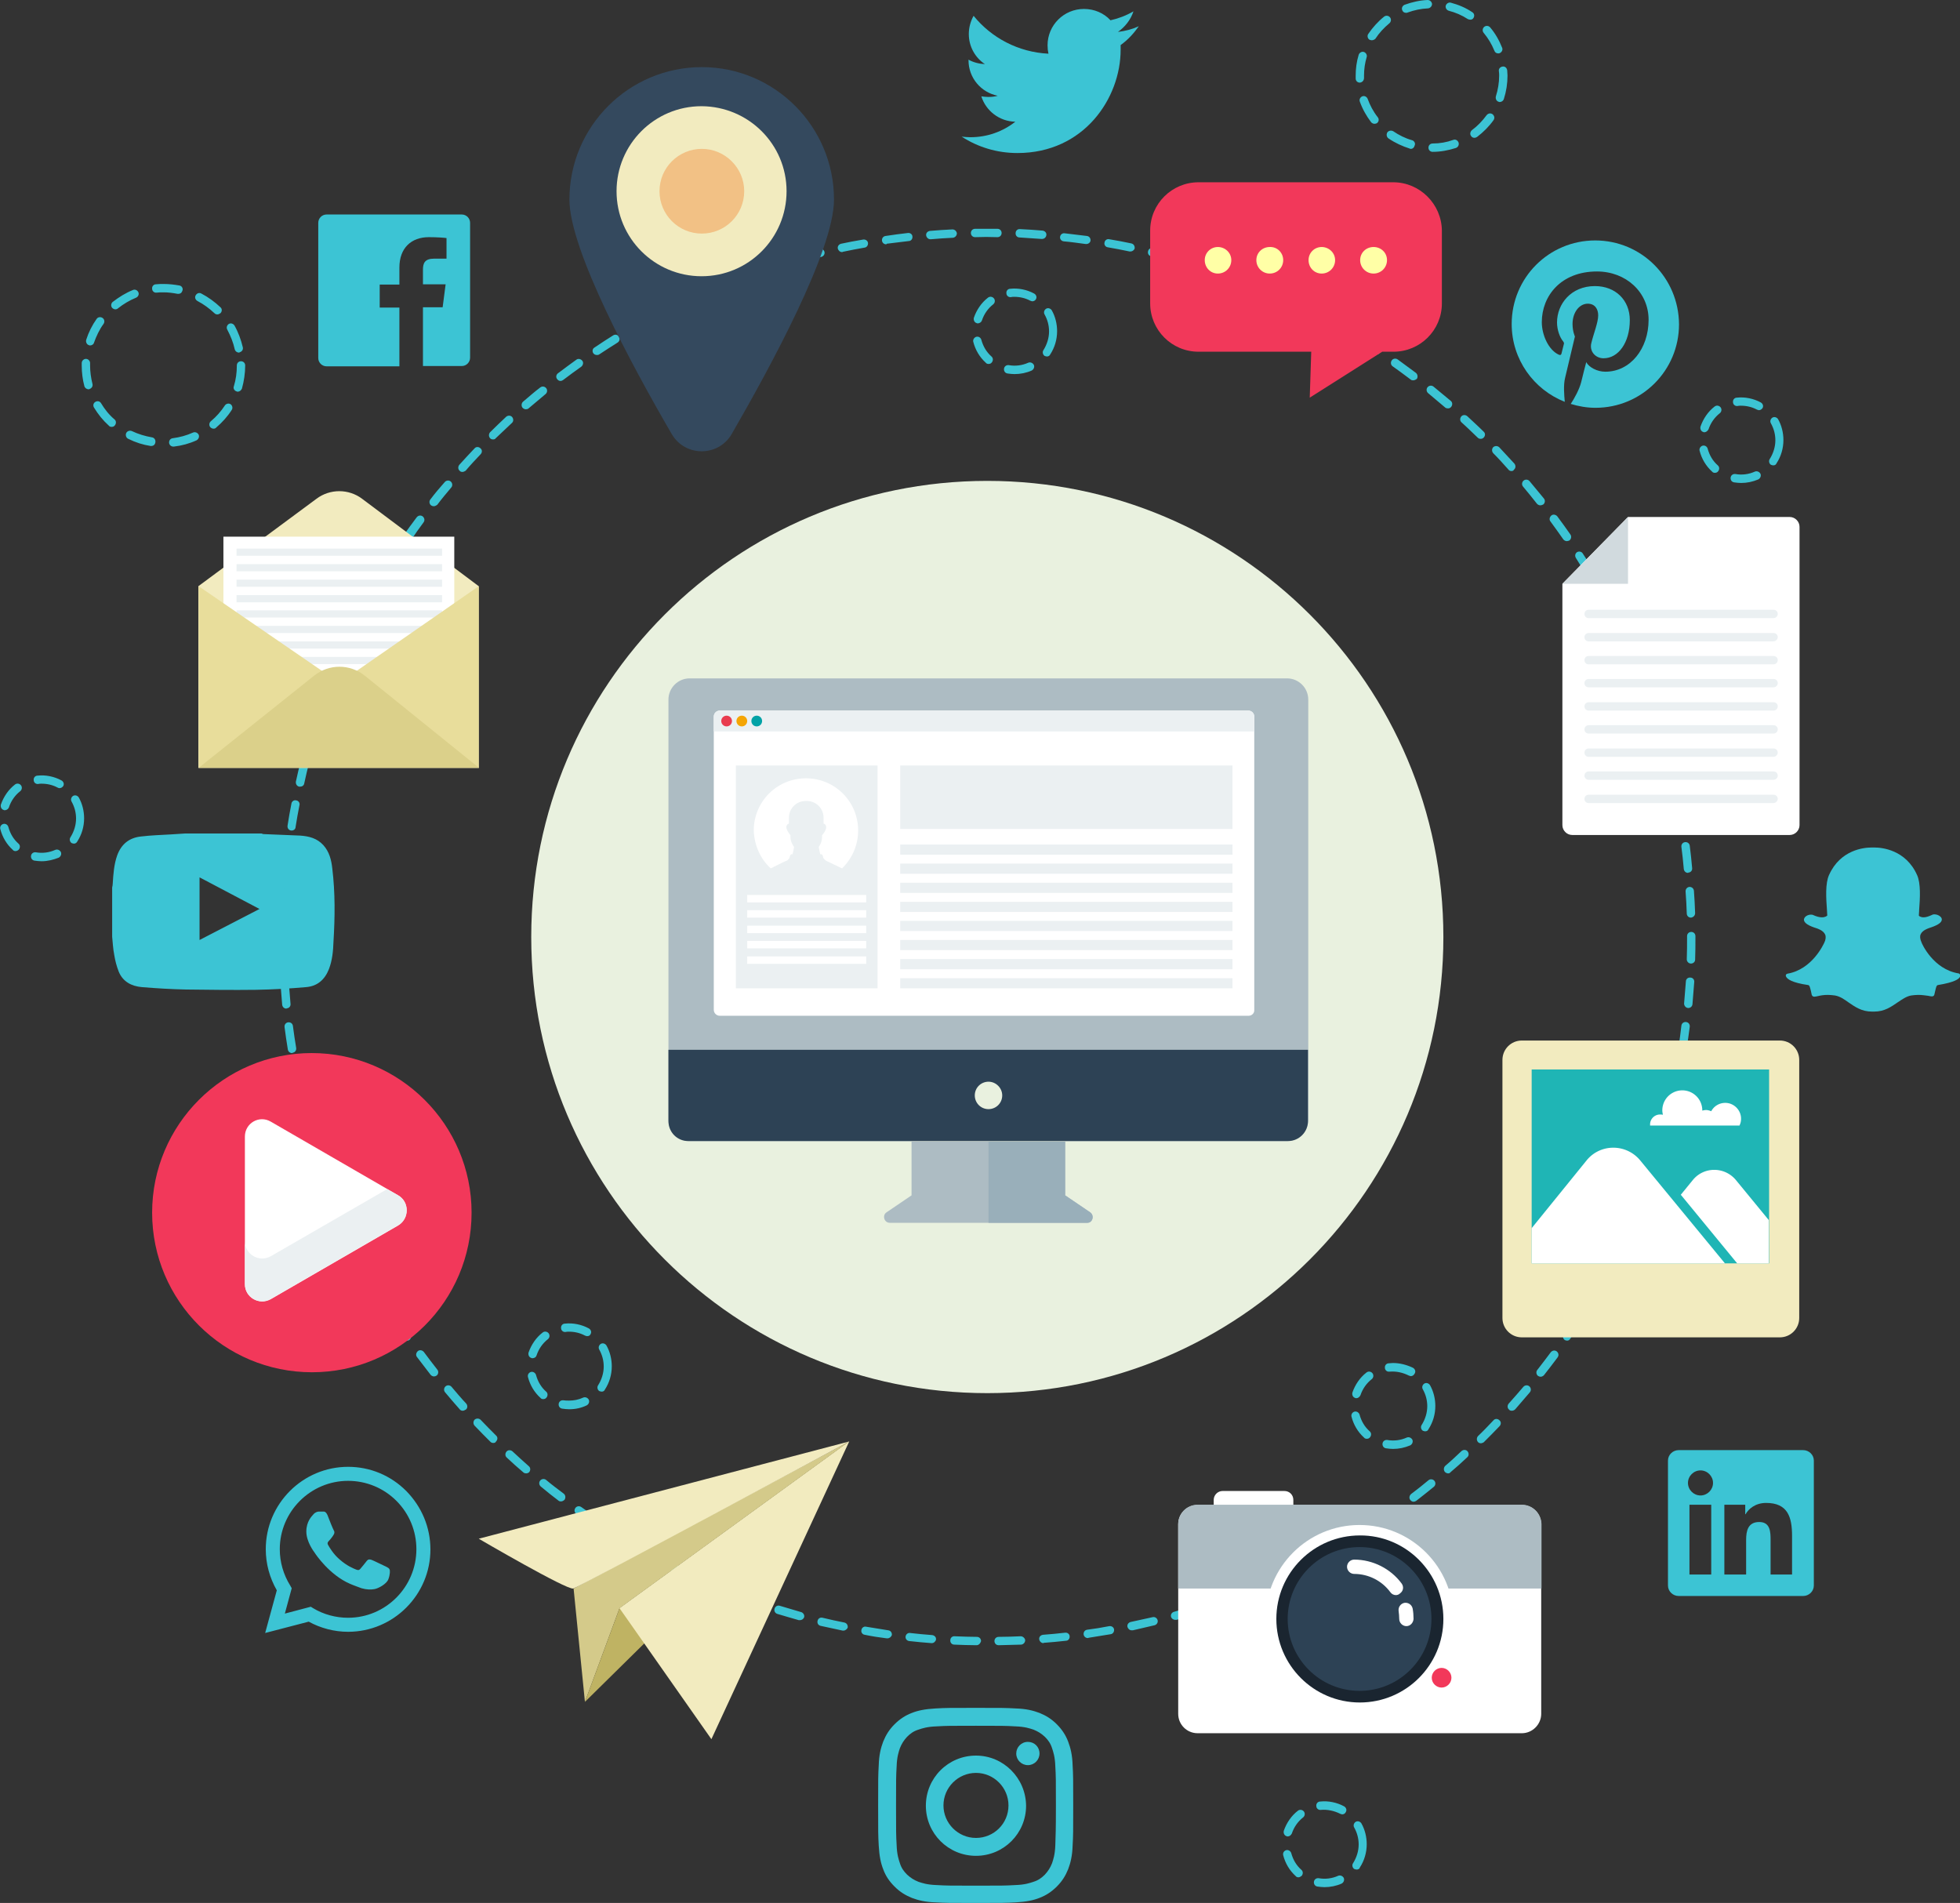 <svg xmlns="http://www.w3.org/2000/svg" xmlns:xlink="http://www.w3.org/1999/xlink" viewBox="0 0 657.1 637.9"><rect x="0" y="0" width="657.1" height="637.9" fill="#333333" stroke="none"/><style>.st0{fill:#3cc4d4}.st0,.st1,.st2{clip-path:url(#SVGID_2_)}.st1{fill-rule:evenodd;clip-rule:evenodd;fill:#3cc4d4}.st2{fill:#e9f1df}.st3{fill:#adbcc3}.st3,.st4,.st5,.st6,.st7{clip-path:url(#SVGID_2_)}.st4{fill:#2d4255}.st5{fill:#99afba}.st6{fill:#fff}.st7{fill:#ebf0f2}.st10,.st11,.st12,.st8,.st9{clip-path:url(#SVGID_2_)}.st8{fill:#e93c4f}.st9{fill:#f5a503}.st10{fill:#01a2a6}.st11{fill:#f2385a}.st12{fill:#ffffa6}.st13{fill:#34495e}.st13,.st14,.st15,.st16,.st17{clip-path:url(#SVGID_2_)}.st14{fill:#f2ebbf}.st15{fill:#f2c185}.st16{fill:#1fb5b5}.st17{fill:#1a2530}.st18{fill:#d4ca8a}.st18,.st19,.st20,.st21,.st22{clip-path:url(#SVGID_2_)}.st19{fill:#bfb363}.st20{fill:#e8dd9b}.st21{fill:#dbd08a}.st22{fill:#d1dade}</style><defs><path id="SVGID_1_" d="M0 0h657.1v637.9H0z"/></defs><clipPath id="SVGID_2_"><use xlink:href="#SVGID_1_" overflow="visible"/></clipPath><path class="st0" d="M380 3.8c-2.4 1.4-5 2.4-7.7 3-2.2-2.4-5.4-3.8-8.9-3.8-6.7 0-12.2 5.4-12.2 12.2 0 1 .1 1.9.3 2.8-10.1-.5-19.1-5.3-25.1-12.7-1 1.8-1.6 3.9-1.6 6.1 0 4.2 2.1 7.9 5.4 10.1-2-.1-3.9-.6-5.5-1.5v.2c0 5.9 4.2 10.8 9.8 11.9-1 .3-2.1.4-3.2.4-.8 0-1.5-.1-2.3-.2 1.5 4.8 6 8.4 11.4 8.5-4.2 3.3-9.4 5.2-15.1 5.2-1 0-2-.1-2.9-.2 5.4 3.5 11.8 5.5 18.7 5.5 22.4 0 34.6-18.5 34.6-34.6v-1.6c2.4-1.7 4.4-3.9 6.1-6.3-2.2 1-4.5 1.6-7 1.9 2.4-1.7 4.3-4.1 5.2-6.9M154.8 71.9h-45.3c-1.6 0-2.8 1.3-2.8 2.8V120c0 1.6 1.3 2.8 2.8 2.8h24.4v-19.7h-6.6v-7.7h6.6v-5.7c0-6.6 4-10.2 9.9-10.2 2.8 0 5.2.2 5.9.3v6.9h-4.1c-3.2 0-3.8 1.5-3.8 3.7v4.9h7.6l-1 7.7h-6.6v19.7h13c1.6 0 2.8-1.3 2.8-2.8V74.7c0-1.5-1.2-2.8-2.8-2.8m203.3 511.9c-.8-2.1-2-4-3.8-5.8-1.8-1.8-3.6-2.9-5.8-3.8-2.1-.8-4.5-1.4-7.9-1.5-3.5-.2-4.6-.2-13.5-.2s-10 0-13.5.2-5.9.7-7.9 1.5c-2.1.8-4 2-5.8 3.8-1.8 1.8-2.9 3.6-3.8 5.8-.8 2.1-1.4 4.5-1.5 7.9-.2 3.5-.2 4.6-.2 13.5s0 10 .2 13.5.7 5.9 1.5 7.9c.8 2.2 2 4 3.8 5.8 1.8 1.8 3.6 2.9 5.8 3.8 2.1.8 4.5 1.4 7.9 1.5 3.5.2 4.6.2 13.5.2s10 0 13.5-.2 5.9-.7 7.9-1.5c2.1-.8 4-2 5.8-3.8 1.8-1.8 2.9-3.6 3.8-5.8.8-2.1 1.4-4.5 1.5-7.9.2-3.5.2-4.6.2-13.5s0-10-.2-13.5c-.1-3.4-.7-5.8-1.5-7.9m-4.3 34.7c-.1 3.2-.7 4.9-1.1 6.1-.6 1.5-1.3 2.6-2.4 3.8-1.1 1.1-2.2 1.9-3.8 2.4-1.2.4-2.9 1-6.1 1.1-3.4.2-4.5.2-13.2.2s-9.8 0-13.2-.2c-3.2-.1-4.9-.7-6.1-1.1-1.5-.6-2.6-1.3-3.8-2.4-1.1-1.1-1.9-2.2-2.4-3.8-.4-1.2-1-2.9-1.1-6.1-.2-3.4-.2-4.5-.2-13.2s0-9.8.2-13.2c.1-3.2.7-4.9 1.1-6.1.6-1.5 1.3-2.6 2.4-3.8 1.1-1.1 2.2-1.9 3.8-2.4 1.2-.4 2.9-1 6.1-1.1 3.4-.2 4.5-.2 13.2-.2s9.8 0 13.2.2c3.2.1 4.9.7 6.1 1.1 1.5.6 2.6 1.3 3.8 2.4 1.1 1.1 1.9 2.2 2.4 3.8.4 1.2 1 2.9 1.1 6.1.2 3.4.2 4.5.2 13.2s-.1 9.7-.2 13.2"/><path class="st0" d="M327.2 588.5c-9.3 0-16.8 7.5-16.8 16.8s7.5 16.8 16.8 16.8 16.8-7.5 16.8-16.8c-.1-9.3-7.6-16.8-16.8-16.8m0 27.6c-6 0-10.9-4.9-10.9-10.9s4.9-10.9 10.9-10.9 10.9 4.9 10.9 10.9c0 6.1-4.9 10.9-10.9 10.9m17.4-32.2c-2.2 0-3.9 1.8-3.9 3.9 0 2.2 1.8 3.9 3.9 3.9 2.2 0 3.9-1.8 3.9-3.9 0-2.2-1.7-3.9-3.9-3.9m312-257.6c-8.5-1.4-12.3-10-12.4-10.4-.5-1.1-.6-2-.3-2.7.6-1.4 2.5-2 3.7-2.4.3-.1.6-.2.8-.3 2.2-.9 2.6-1.7 2.6-2.3 0-.6-.6-1.2-1.4-1.5-.3-.1-.7-.2-1-.2-.2 0-.6 0-.9.2-1.1.5-2 .8-2.8.8-1.1 0-1.6-.5-1.6-.6 0-.5.1-1.1.1-1.6v-.2c.3-4 .6-9-.7-11.8-3.8-8.5-11.9-9.2-14.2-9.2h-1.1c-2.4 0-10.4.7-14.2 9.2-1.3 2.8-1 7.8-.7 11.8 0 .6.1 1.2.1 1.8-.1.1-.6.6-1.8.6-.9 0-1.9-.3-3-.8-.2-.1-.4-.1-.7-.1-1 0-2.1.6-2.3 1.5-.1.5.1 1.5 2.6 2.5.2.1.5.2.8.3 1.3.4 3.1 1 3.7 2.4.3.7.2 1.7-.3 2.7-.2.4-4 9-12.4 10.4-.3.1-.5.3-.5.6 0 .1 0 .2.1.4.4.8 1.9 2 7.4 2.8.5.1.6.8.9 1.9.1.4.2.9.3 1.4.2.5.5.6.9.6.3 0 .7-.1 1.2-.2.8-.2 1.9-.4 3.3-.4.8 0 1.6.1 2.4.2 1.7.3 3.1 1.3 4.5 2.3 2.2 1.5 4.4 3.1 7.9 3.1h.7c3.5 0 5.7-1.6 7.9-3.1 1.5-1 2.9-2 4.5-2.3.8-.1 1.6-.2 2.4-.2 1.3 0 2.4.2 3.3.3.5.1.9.2 1.2.2h.1c.4 0 .7-.2.8-.6.1-.5.2-.9.3-1.3.3-1.2.4-1.8.9-1.9 5.5-.9 7.1-2 7.4-2.8.1-.1.1-.2.1-.4-.1-.4-.3-.7-.6-.7M534.8 80.6c-15.5 0-28 12.5-28 28 0 11.9 7.4 22 17.8 26.1-.2-2.2-.5-5.6.1-8 .5-2.2 3.3-13.9 3.3-13.9s-.8-1.7-.8-4.2c0-3.9 2.3-6.8 5.1-6.8 2.4 0 3.5 1.8 3.5 3.9 0 2.4-1.5 6-2.3 9.3-.7 2.8 1.4 5.1 4.1 5.1 5 0 8.8-5.3 8.8-12.8 0-6.7-4.8-11.4-11.7-11.4-8 0-12.7 6-12.7 12.2 0 2.4.9 5 2.1 6.4.2.3.3.5.2.8-.2.9-.7 2.8-.8 3.2-.1.5-.4.6-.9.4-3.5-1.6-5.7-6.7-5.7-10.9 0-8.8 6.4-17 18.5-17 9.7 0 17.3 6.9 17.3 16.2 0 9.7-6.1 17.4-14.5 17.4-2.8 0-5.5-1.5-6.4-3.2 0 0-1.4 5.3-1.7 6.7-.6 2.4-2.3 5.5-3.5 7.3 2.6.8 5.4 1.3 8.3 1.3 15.5 0 28-12.5 28-28-.1-15.6-12.6-28.1-28.1-28.1m69.7 405.5h-41.7c-2 0-3.6 1.6-3.6 3.5v41.9c0 1.9 1.6 3.5 3.6 3.5h41.7c2 0 3.6-1.6 3.6-3.5v-41.9c0-1.9-1.6-3.5-3.6-3.5m-30.8 41.7h-7.3v-23.4h7.3v23.4zm-3.6-26.5c-2.3 0-4.2-1.9-4.2-4.2 0-2.3 1.9-4.2 4.2-4.2 2.3 0 4.2 1.9 4.2 4.2 0 2.3-1.9 4.2-4.2 4.2m30.8 26.5h-7.3v-11.4c0-2.7 0-6.2-3.8-6.2s-4.4 3-4.4 6v11.6h-7.3v-23.4h7v3.2h.1c1-1.8 3.3-3.8 6.9-3.8 7.3 0 8.7 4.8 8.7 11.1v12.9zM111.4 291.1c-.3-2.8-1-5.6-3-7.8-2.1-2.3-4.8-3-7.8-3.2-4.1-.2-8.1-.3-12.2-.5-.2 0-.5-.1-.7-.2H62c-1.5.1-3.1.2-4.6.3-3.4.2-6.8.3-10.1.7-3.9.4-6.6 2.5-8 6.3-1.1 3.1-1.3 6.3-1.5 9.4 0 .5-.1 1-.2 1.4V314c.2 2 .3 4.1.7 6.1.3 1.9.8 3.8 1.5 5.6 1.4 3.4 4.3 4.9 7.8 5.2 4.9.4 9.8.7 14.7.8 7.8.1 15.7.2 23.5.1 5.6-.1 11.2-.4 16.8-.9 3.8-.3 6.3-2.5 7.7-6.1 1.1-2.9 1.4-6 1.5-9.1.5-8.2.6-16.4-.4-24.6m-44.5 24v-21L87 304.7l-20.1 10.4z"/><path class="st1" d="M136.2 499.8c-5.2-5.2-12.1-8.1-19.5-8.1-15.2 0-27.6 12.4-27.6 27.6 0 4.9 1.3 9.6 3.7 13.8l-3.9 14.3 14.6-3.8c4 2.2 8.6 3.4 13.2 3.4 15.2 0 27.6-12.4 27.6-27.6 0-7.4-2.9-14.3-8.1-19.6m-19.5 42.5c-4.1 0-8.2-1.1-11.7-3.2l-.8-.5-8.7 2.3 2.3-8.5-.5-.9c-2.3-3.7-3.5-7.9-3.5-12.2 0-12.6 10.3-22.9 22.9-22.9 6.1 0 11.9 2.4 16.2 6.7 4.3 4.3 6.7 10.1 6.7 16.2 0 12.7-10.3 23-22.9 23m12.6-17.2c-.7-.3-4.1-2-4.7-2.2-.6-.2-1.1-.3-1.6.3-.5.7-1.8 2.2-2.2 2.7-.4.5-.8.5-1.5.2s-2.9-1.1-5.5-3.4c-2.1-1.8-3.4-4.1-3.8-4.8-.4-.7 0-1.1.3-1.4.3-.3.7-.8 1-1.2.3-.4.5-.7.7-1.1.2-.5.1-.9-.1-1.2-.2-.3-1.6-3.7-2.1-5.1-.6-1.3-1.1-1.2-1.6-1.2h-1.3c-.4 0-1.2.2-1.8.9-.6.7-2.4 2.4-2.4 5.8s2.5 6.7 2.8 7.1c.3.5 4.9 7.4 11.8 10.4 1.6.7 2.9 1.1 3.9 1.5 1.7.5 3.2.5 4.3.3 1.3-.2 4.1-1.7 4.7-3.3.6-1.6.6-3 .4-3.3-.2-.5-.6-.6-1.3-1"/><path class="st0" d="M327.4 551.5c-2.5 0-5.1-.1-7.5-.2-.8 0-1.4-.7-1.3-1.5 0-.8.7-1.4 1.5-1.3 2.5.1 5 .2 7.4.2.8 0 1.4.6 1.4 1.4-.2.8-.8 1.4-1.5 1.4m7.4 0c-.8 0-1.4-.6-1.4-1.4 0-.8.6-1.4 1.4-1.4 2.5 0 5-.1 7.4-.2.7 0 1.4.6 1.5 1.3 0 .8-.6 1.4-1.3 1.5-2.5.1-5 .1-7.6.2zm-22.4-.7h-.1c-2.5-.2-5-.4-7.5-.7-.8-.1-1.3-.8-1.2-1.5.1-.8.8-1.3 1.5-1.2 2.4.3 4.9.5 7.4.7.8.1 1.4.7 1.3 1.5-.1.6-.7 1.2-1.4 1.2m37.4 0c-.7 0-1.3-.6-1.4-1.3-.1-.8.5-1.4 1.3-1.5 2.5-.2 5-.4 7.4-.7.8-.1 1.5.5 1.5 1.2.1.8-.5 1.5-1.2 1.5-2.5.3-5 .5-7.5.7 0 .1-.1.1-.1.1m-52.3-1.6h-.2c-2.5-.3-5-.7-7.4-1.2-.8-.1-1.3-.9-1.1-1.6.1-.8.9-1.3 1.6-1.1 2.4.4 4.9.8 7.4 1.2.8.1 1.3.8 1.2 1.6-.2.6-.8 1.1-1.5 1.1m67.2-.1c-.7 0-1.3-.5-1.4-1.2-.1-.8.4-1.5 1.2-1.6 2.4-.3 4.9-.7 7.4-1.2.8-.1 1.5.4 1.6 1.1.1.8-.4 1.5-1.1 1.6-2.5.4-5 .8-7.4 1.2-.2.1-.2.1-.3.1m-81.9-2.5h-.3c-2.5-.5-4.9-1.1-7.4-1.6-.8-.2-1.2-.9-1-1.7.2-.8.9-1.2 1.7-1 2.4.6 4.8 1.1 7.3 1.6.8.2 1.2.9 1.1 1.7-.2.5-.8 1-1.4 1m96.6-.1c-.7 0-1.2-.5-1.4-1.1-.2-.8.3-1.5 1.1-1.7 2.4-.5 4.9-1.1 7.3-1.6.8-.2 1.5.3 1.7 1 .2.8-.3 1.5-1 1.7-2.4.6-4.9 1.1-7.3 1.7h-.4m-111.2-3.4h-.4c-2.4-.7-4.9-1.4-7.2-2.1-.7-.2-1.2-1-.9-1.8.2-.7 1-1.2 1.8-.9 2.3.7 4.7 1.4 7.1 2.1.7.2 1.2 1 1 1.7-.2.6-.8 1-1.4 1M394 543c-.6 0-1.2-.4-1.4-1-.2-.7.2-1.5 1-1.7 2.4-.7 4.8-1.4 7.1-2.1.7-.2 1.5.2 1.8.9.2.7-.2 1.5-.9 1.8-2.4.7-4.8 1.5-7.2 2.1h-.4m-140.1-4.4c-.2 0-.3 0-.5-.1-2.4-.8-4.8-1.7-7.1-2.6-.7-.3-1.1-1.1-.8-1.8.3-.7 1.1-1.1 1.8-.8 2.3.9 4.7 1.7 7 2.6.7.3 1.1 1.1.9 1.8-.2.6-.7.9-1.3.9m154.4 0c-.6 0-1.1-.4-1.3-.9-.3-.7.1-1.5.9-1.8 2.3-.8 4.7-1.7 7-2.5.7-.3 1.5.1 1.8.8.3.7-.1 1.5-.8 1.8-2.3.9-4.7 1.8-7.1 2.6-.2-.1-.4 0-.5 0m-168.5-5.3c-.2 0-.4 0-.5-.1l-6.9-3c-.7-.3-1-1.2-.7-1.9.3-.7 1.2-1 1.9-.7 2.3 1 4.6 2 6.8 3 .7.3 1.1 1.1.8 1.8-.3.6-.8.9-1.4.9m182.5-.1c-.5 0-1.1-.3-1.3-.9-.3-.7 0-1.5.8-1.8 2.3-.9 4.5-2 6.8-3 .7-.3 1.5 0 1.9.7.3.7 0 1.5-.7 1.9-2.3 1-4.6 2.1-6.9 3-.3.1-.5.1-.6.1M226.2 527c-.2 0-.4 0-.6-.1-2.3-1.1-4.5-2.3-6.7-3.5-.7-.4-.9-1.2-.6-1.9.4-.7 1.2-.9 1.9-.6 2.2 1.2 4.4 2.3 6.6 3.4.7.3 1 1.2.6 1.9-.2.6-.7.8-1.2.8m209.6 0c-.5 0-1-.3-1.3-.8-.3-.7-.1-1.5.6-1.9 2.2-1.1 4.4-2.2 6.6-3.4.7-.4 1.5-.1 1.9.6.4.7.1 1.5-.6 1.9-2.2 1.2-4.4 2.3-6.7 3.4 0 .2-.3.2-.5.2M213 519.9c-.2 0-.5-.1-.7-.2-2.2-1.3-4.3-2.6-6.5-3.9-.7-.4-.9-1.3-.5-1.9.4-.7 1.3-.9 1.9-.5 2.1 1.3 4.2 2.6 6.4 3.8.7.4.9 1.2.5 1.9-.2.6-.6.8-1.1.8m236 0c-.5 0-1-.3-1.2-.7-.4-.7-.2-1.5.5-1.9 2.1-1.2 4.3-2.5 6.4-3.8.7-.4 1.5-.2 1.9.5.4.7.2 1.5-.5 1.9-2.1 1.3-4.3 2.6-6.4 3.9-.2.1-.5.1-.7.1m12.7-7.9c-.5 0-.9-.2-1.2-.6-.4-.6-.3-1.5.4-1.9 2-1.4 4.1-2.8 6.1-4.2.6-.4 1.5-.3 2 .3.4.6.3 1.5-.3 2-2 1.5-4.1 2.9-6.2 4.3-.3.1-.5.1-.8.1m-261.5 0c-.3 0-.5-.1-.8-.2-2.1-1.4-4.2-2.8-6.2-4.3-.6-.5-.8-1.3-.3-2 .4-.6 1.3-.8 2-.3 2 1.4 4.1 2.9 6.1 4.2.6.4.8 1.3.4 1.9-.3.5-.7.7-1.2.7m273.7-8.6c-.4 0-.8-.2-1.1-.6-.5-.6-.3-1.5.3-2 2-1.5 3.9-3 5.8-4.6.6-.5 1.5-.4 2 .2.5.6.4 1.5-.2 2-1.9 1.6-3.9 3.1-5.9 4.7-.3.2-.6.3-.9.3m-285.9-.1c-.3 0-.6-.1-.8-.3-2-1.5-4-3.1-5.9-4.7-.6-.5-.7-1.4-.2-2 .5-.6 1.4-.7 2-.2 1.9 1.6 3.9 3.1 5.9 4.6.6.5.7 1.3.3 2-.4.4-.8.6-1.3.6m297.5-9.4c-.4 0-.8-.2-1.1-.5-.5-.6-.4-1.5.1-2 1.9-1.6 3.7-3.3 5.5-5 .6-.5 1.5-.5 2 .1s.5 1.5-.1 2c-1.8 1.7-3.7 3.4-5.6 5-.2.3-.5.4-.8.4m-309.1 0c-.3 0-.7-.1-.9-.3-1.9-1.6-3.8-3.3-5.6-5-.6-.5-.6-1.4-.1-2 .5-.6 1.4-.6 2-.1 1.8 1.7 3.7 3.4 5.5 5 .6.5.6 1.4.1 2-.2.2-.6.4-1 .4m320.1-10.1c-.4 0-.7-.1-1-.4-.5-.6-.5-1.4 0-2 1.8-1.7 3.5-3.5 5.2-5.3.5-.6 1.4-.6 2 0 .6.5.6 1.4 0 2-1.7 1.8-3.5 3.6-5.3 5.4-.2.1-.6.3-.9.3m-331.1-.1c-.4 0-.7-.1-1-.4-1.8-1.8-3.6-3.6-5.3-5.4-.5-.6-.5-1.4 0-2 .6-.5 1.4-.5 2 0 1.7 1.8 3.5 3.6 5.2 5.3.6.5.6 1.4 0 2-.2.4-.5.5-.9.5m341.4-10.8c-.3 0-.7-.1-.9-.4-.6-.5-.6-1.4-.1-2 1.6-1.8 3.3-3.7 4.9-5.6.5-.6 1.4-.7 2-.2.6.5.7 1.4.2 2-1.6 1.9-3.3 3.8-4.9 5.7-.4.4-.8.5-1.2.5m-351.7 0c-.4 0-.8-.2-1-.5-1.7-1.9-3.3-3.8-4.9-5.7-.5-.6-.4-1.5.2-2 .6-.5 1.5-.4 2 .2 1.6 1.9 3.2 3.8 4.9 5.6.5.6.5 1.5-.1 2-.5.3-.8.4-1.1.4m361.4-11.4c-.3 0-.6-.1-.9-.3-.6-.5-.7-1.4-.2-2 1.5-1.9 3-3.9 4.5-5.9.5-.6 1.3-.8 2-.3.6.5.8 1.3.3 2-1.5 2-3 4-4.6 6-.3.3-.7.5-1.1.5m-371-.1c-.4 0-.8-.2-1.1-.5-1.5-2-3.1-4-4.6-6-.5-.6-.3-1.5.3-2s1.5-.3 2 .3c1.5 2 3 4 4.5 5.9.5.6.4 1.5-.2 2-.3.2-.6.3-.9.3m379.9-12c-.3 0-.6-.1-.8-.2-.6-.4-.8-1.3-.4-2 1.4-2 2.8-4.1 4.1-6.2.4-.7 1.3-.8 1.9-.4.7.4.8 1.3.4 1.9-1.3 2.1-2.8 4.2-4.2 6.3-.2.4-.6.6-1 .6m-388.8 0c-.4 0-.9-.2-1.2-.6l-4.2-6.3c-.4-.7-.2-1.5.4-1.9.7-.4 1.5-.2 1.9.4 1.3 2.1 2.7 4.2 4.1 6.2.4.6.3 1.5-.4 2-.1.1-.4.2-.6.2m-8.1-12.6c-.5 0-.9-.2-1.2-.7-1.3-2.1-2.6-4.3-3.8-6.5-.4-.7-.1-1.5.5-1.9.7-.4 1.5-.1 1.9.5 1.2 2.1 2.5 4.3 3.7 6.4.4.7.2 1.5-.5 1.9-.1.2-.4.3-.6.3m405 0c-.2 0-.5-.1-.7-.2-.7-.4-.9-1.3-.5-1.9 1.3-2.1 2.5-4.3 3.7-6.5.4-.7 1.2-.9 1.9-.5s.9 1.2.5 1.9c-1.2 2.2-2.5 4.4-3.8 6.5-.2.5-.6.7-1.1.7m-412.3-13c-.5 0-1-.3-1.2-.8-1.1-2.2-2.3-4.5-3.3-6.7-.3-.7 0-1.5.7-1.9.7-.3 1.5 0 1.9.7 1.1 2.2 2.2 4.5 3.3 6.6.4.7.1 1.5-.6 1.9-.4.1-.6.2-.8.2m419.6-.1c-.2 0-.4 0-.6-.2-.7-.4-1-1.2-.6-1.9 1.1-2.2 2.3-4.5 3.3-6.7.3-.7 1.2-1 1.9-.7.7.3 1 1.2.7 1.9-1.1 2.3-2.2 4.5-3.4 6.8-.3.5-.8.8-1.3.8m-426-13.4c-.5 0-1.1-.3-1.3-.8-1-2.3-2-4.6-2.9-6.9-.3-.7.1-1.5.8-1.8.7-.3 1.5.1 1.8.8.9 2.3 1.9 4.6 2.9 6.8.3.7 0 1.5-.7 1.8-.3 0-.5.1-.6.1m432.5-.1c-.2 0-.4 0-.6-.1-.7-.3-1-1.1-.7-1.8 1-2.3 2-4.6 2.9-6.9.3-.7 1.1-1.1 1.8-.8.7.3 1.1 1.1.8 1.8-.9 2.3-1.9 4.7-2.9 7-.3.4-.8.8-1.3.8m-438.1-13.8c-.6 0-1.1-.4-1.3-.9-.9-2.3-1.7-4.7-2.5-7.1-.2-.7.2-1.5.9-1.8.7-.2 1.5.2 1.8.9.8 2.3 1.6 4.7 2.4 7 .3.7-.1 1.5-.8 1.8-.2.1-.4.1-.5.1m443.6-.2c-.2 0-.3 0-.5-.1-.7-.3-1.1-1.1-.8-1.8.8-2.3 1.7-4.7 2.4-7.1.2-.7 1-1.1 1.8-.9.7.2 1.1 1 .9 1.8-.8 2.4-1.6 4.8-2.5 7.1-.1.7-.7 1-1.3 1m-448.3-14c-.6 0-1.2-.4-1.3-1-.7-2.4-1.4-4.8-2-7.3-.2-.8.3-1.5 1-1.7.8-.2 1.5.3 1.7 1 .6 2.4 1.3 4.8 2 7.2.2.7-.2 1.5-.9 1.7-.2.1-.4.1-.5.1m453-.2c-.1 0-.3 0-.4-.1-.7-.2-1.2-1-1-1.7.7-2.4 1.4-4.8 2-7.2.2-.8 1-1.2 1.7-1 .8.2 1.2 1 1 1.7-.6 2.4-1.3 4.9-2 7.3-.1.6-.7 1-1.3 1m-456.8-14.3c-.6 0-1.2-.4-1.4-1.1-.5-2.4-1.1-4.9-1.5-7.4-.1-.8.4-1.5 1.1-1.6.8-.1 1.5.4 1.6 1.1.5 2.4 1 4.9 1.5 7.3.2.8-.3 1.5-1.1 1.7h-.2m460.6-.2h-.3c-.8-.2-1.2-.9-1.1-1.7.5-2.4 1.1-4.9 1.5-7.3.1-.8.9-1.3 1.6-1.1.8.1 1.3.9 1.1 1.6-.5 2.5-1 4.9-1.5 7.4-.1.6-.7 1.1-1.3 1.1M97.9 353c-.7 0-1.3-.5-1.4-1.2-.4-2.5-.8-5-1.1-7.5-.1-.8.4-1.5 1.2-1.6.8-.1 1.5.4 1.6 1.2.3 2.5.7 4.9 1.1 7.4.1.8-.4 1.5-1.2 1.6 0 .1-.1.1-.2.1m466.2-.2h-.2c-.8-.1-1.3-.8-1.2-1.6.4-2.4.7-4.9 1-7.4.1-.8.8-1.3 1.6-1.2.8.1 1.3.8 1.2 1.6-.3 2.5-.7 5-1.1 7.5 0 .6-.6 1.1-1.3 1.1M96 338.1c-.7 0-1.3-.5-1.4-1.3l-.6-7.5c0-.8.5-1.4 1.3-1.5.8-.1 1.4.5 1.5 1.3.2 2.5.4 5 .6 7.4.1.8-.5 1.5-1.3 1.5 0 .1 0 .1-.1.1m470-.2h-.1c-.8-.1-1.3-.8-1.3-1.5.2-2.5.4-5 .6-7.4 0-.8.7-1.4 1.5-1.3.8 0 1.4.7 1.3 1.5l-.6 7.5c-.1.7-.7 1.2-1.4 1.2M95.1 323.2c-.8 0-1.4-.6-1.4-1.4-.1-2.5-.1-5-.1-7.5 0-.8.6-1.4 1.4-1.4.8 0 1.4.6 1.4 1.4 0 2.5 0 5 .1 7.4 0 .8-.6 1.5-1.4 1.5m471.8-.2c-.8 0-1.4-.7-1.4-1.4.1-2.5.1-5 .1-7.4v-.4c0-.8.6-1.4 1.4-1.4.8 0 1.4.6 1.4 1.4v.4c0 2.5 0 5-.1 7.5 0 .7-.6 1.3-1.4 1.3M95.1 308.2c-.1 0-.1 0 0 0-.8 0-1.4-.7-1.4-1.4l.3-7.5c0-.8.7-1.4 1.5-1.3.8 0 1.4.7 1.3 1.5-.2 2.5-.3 5-.3 7.4-.1.7-.7 1.3-1.4 1.3m471.8-.6c-.8 0-1.4-.6-1.4-1.4-.1-2.5-.2-5-.4-7.4 0-.8.5-1.4 1.3-1.5.8 0 1.4.5 1.5 1.3.2 2.5.3 5 .4 7.5 0 .8-.6 1.4-1.4 1.5M96 293.3h-.1c-.8-.1-1.3-.8-1.3-1.5.2-2.5.5-5 .8-7.5.1-.8.8-1.3 1.6-1.2.8.1 1.3.8 1.2 1.6-.3 2.4-.6 4.9-.8 7.4-.1.6-.7 1.2-1.4 1.2m469.9-.7c-.7 0-1.3-.5-1.4-1.3-.2-2.5-.5-5-.8-7.4-.1-.8.4-1.5 1.2-1.6.8-.1 1.5.4 1.6 1.2.3 2.5.6 5 .8 7.5.1.8-.5 1.5-1.3 1.5 0 .1 0 .1-.1.1M97.8 278.4h-.2c-.8-.1-1.3-.8-1.2-1.6.4-2.5.8-5 1.3-7.4.1-.8.9-1.3 1.6-1.1.8.1 1.3.9 1.1 1.6-.5 2.4-.9 4.9-1.3 7.3 0 .7-.6 1.2-1.3 1.2m466.2-.6c-.7 0-1.3-.5-1.4-1.2-.4-2.4-.8-4.9-1.3-7.3-.1-.8.4-1.5 1.1-1.6.8-.1 1.5.4 1.6 1.1.5 2.5.9 5 1.3 7.4.1.8-.4 1.5-1.2 1.6h-.1m-463.4-14.1h-.3c-.8-.2-1.2-.9-1.1-1.7.5-2.4 1.1-4.9 1.8-7.3.2-.8 1-1.2 1.7-1 .8.2 1.2 1 1 1.7-.6 2.4-1.2 4.8-1.7 7.2-.1.7-.7 1.1-1.4 1.1m460.6-.6c-.6 0-1.2-.4-1.4-1.1-.5-2.4-1.1-4.8-1.8-7.2-.2-.8.3-1.5 1-1.7.8-.2 1.5.3 1.7 1 .6 2.4 1.2 4.9 1.8 7.3.2.8-.3 1.5-1.1 1.7h-.2m-456.8-13.9c-.1 0-.3 0-.4-.1-.7-.2-1.2-1-1-1.7.7-2.4 1.4-4.8 2.2-7.2.2-.7 1-1.1 1.8-.9.7.2 1.1 1 .9 1.8-.8 2.4-1.5 4.7-2.2 7.1-.2.6-.7 1-1.3 1m453-.6c-.6 0-1.2-.4-1.3-1-.7-2.4-1.4-4.8-2.2-7.1-.2-.7.2-1.5.9-1.8.7-.2 1.5.2 1.8.9.8 2.4 1.5 4.8 2.2 7.2.2.7-.2 1.5-.9 1.7-.2.1-.4.1-.5.1M109 234.9c-.2 0-.3 0-.5-.1-.7-.3-1.1-1.1-.8-1.8.9-2.4 1.8-4.7 2.7-7.1.3-.7 1.1-1.1 1.8-.8.7.3 1.1 1.1.8 1.8-.9 2.3-1.8 4.6-2.7 7-.1.7-.7 1-1.3 1m443.7-.5c-.6 0-1.1-.4-1.3-.9-.8-2.3-1.7-4.7-2.7-7-.3-.7.1-1.5.8-1.8.7-.3 1.5.1 1.8.8.9 2.3 1.8 4.7 2.7 7 .3.7-.1 1.5-.8 1.8-.2 0-.3.1-.5.1M114.6 221c-.2 0-.4 0-.6-.1-.7-.3-1-1.1-.7-1.8 1-2.3 2.1-4.6 3.1-6.9.3-.7 1.2-1 1.9-.7.7.3 1 1.2.7 1.9-1.1 2.2-2.1 4.5-3.1 6.8-.2.5-.7.8-1.3.8m432.5-.5c-.5 0-1.1-.3-1.3-.8-1-2.2-2-4.5-3.1-6.7-.3-.7 0-1.5.7-1.9.7-.3 1.5 0 1.9.7 1.1 2.3 2.1 4.6 3.1 6.8.3.7 0 1.5-.7 1.8-.2 0-.4.1-.6.1m-426-13.1c-.2 0-.4 0-.6-.2-.7-.4-1-1.2-.6-1.9 1.1-2.2 2.3-4.5 3.6-6.6.4-.7 1.2-.9 1.9-.5s.9 1.2.5 1.9c-1.2 2.2-2.4 4.4-3.5 6.6-.3.5-.8.7-1.3.7m419.6-.4c-.5 0-1-.3-1.2-.8-1.1-2.2-2.3-4.4-3.5-6.5-.4-.7-.1-1.5.5-1.9.7-.4 1.5-.1 1.9.5l3.6 6.6c.4.7.1 1.5-.6 1.9-.3.2-.5.2-.7.2m-412.3-12.7c-.2 0-.5-.1-.7-.2-.7-.4-.9-1.3-.5-1.9 1.3-2.1 2.6-4.3 4-6.4.4-.7 1.3-.8 1.9-.4.7.4.8 1.3.4 1.9-1.3 2.1-2.7 4.2-3.9 6.3-.3.5-.8.7-1.2.7m405-.3c-.5 0-.9-.2-1.2-.7l-3.9-6.3c-.4-.7-.2-1.5.4-1.9.7-.4 1.5-.2 1.9.4 1.4 2.1 2.7 4.2 4 6.4.4.7.2 1.5-.5 1.9-.2.1-.5.2-.7.2m-396.9-12.3c-.3 0-.6-.1-.8-.2-.6-.4-.8-1.3-.4-2 1.4-2.1 2.9-4.1 4.4-6.1.5-.6 1.3-.8 2-.3.6.5.8 1.3.3 2-1.5 2-2.9 4-4.3 6.1-.3.3-.8.5-1.2.5m388.8-.3c-.4 0-.9-.2-1.2-.6-1.4-2-2.9-4.1-4.3-6-.5-.6-.3-1.5.3-2s1.5-.3 2 .3c1.5 2 3 4.1 4.4 6.1.4.6.3 1.5-.4 2-.3.1-.6.2-.8.2m-379.9-11.7c-.3 0-.6-.1-.9-.3-.6-.5-.7-1.4-.2-2 1.5-2 3.1-3.9 4.8-5.8.5-.6 1.4-.7 2-.2.6.5.7 1.4.2 2-1.6 1.9-3.2 3.8-4.7 5.8-.4.3-.8.5-1.2.5m371-.3c-.4 0-.8-.2-1.1-.5-1.5-1.9-3.1-3.9-4.7-5.8-.5-.6-.4-1.5.2-2 .6-.5 1.5-.4 2 .2 1.6 1.9 3.2 3.9 4.8 5.8.5.6.4 1.5-.2 2-.4.2-.7.3-1 .3M155 158.2c-.3 0-.7-.1-.9-.4-.6-.5-.6-1.4-.1-2 1.7-1.9 3.4-3.7 5.1-5.5.5-.6 1.4-.6 2 0 .6.5.6 1.4 0 2-1.7 1.8-3.4 3.6-5 5.5-.3.2-.7.4-1.1.4m351.7-.3c-.4 0-.8-.2-1-.5-1.6-1.8-3.3-3.7-5.1-5.5-.5-.6-.5-1.4 0-2 .6-.5 1.4-.5 2 0 1.7 1.8 3.4 3.7 5.1 5.5.5.6.5 1.5-.1 2-.2.4-.5.5-.9.5m-341.4-10.6c-.4 0-.7-.1-1-.4-.5-.6-.5-1.4 0-2 1.8-1.8 3.6-3.5 5.4-5.2.6-.5 1.5-.5 2 .1s.5 1.5-.1 2l-5.4 5.1c-.2.3-.5.4-.9.4m331.1-.2c-.4 0-.7-.1-1-.4-1.8-1.7-3.6-3.5-5.4-5.1-.6-.5-.6-1.4-.1-2 .5-.6 1.4-.6 2-.1 1.8 1.7 3.7 3.4 5.5 5.2.6.5.6 1.4 0 2-.3.3-.6.4-1 .4m-320.1-9.9c-.4 0-.8-.2-1.1-.5-.5-.6-.4-1.5.1-2 1.9-1.6 3.8-3.3 5.8-4.8.6-.5 1.5-.4 2 .2.5.6.4 1.5-.2 2l-5.7 4.8c-.2.2-.6.3-.9.3m309.1-.3c-.3 0-.7-.1-.9-.3l-5.7-4.8c-.6-.5-.7-1.4-.2-2s1.4-.7 2-.2c1.9 1.6 3.9 3.2 5.8 4.8.6.5.6 1.4.1 2-.3.4-.7.5-1.1.5m-297.5-9.2c-.4 0-.8-.2-1.1-.6-.5-.6-.4-1.5.3-2 2-1.5 4-3 6.1-4.5.6-.5 1.5-.3 2 .3s.3 1.5-.3 2c-2 1.4-4 2.9-6 4.4-.4.3-.7.4-1 .4m285.8-.2c-.3 0-.6-.1-.8-.3-2-1.5-4-3-6-4.4-.6-.4-.8-1.3-.3-2 .4-.6 1.3-.8 2-.3 2 1.5 4.1 3 6.1 4.5.6.5.7 1.4.3 2-.4.3-.8.5-1.3.5M200.1 119c-.5 0-.9-.2-1.2-.6-.4-.6-.3-1.5.4-1.9 2.1-1.4 4.2-2.8 6.3-4.1.7-.4 1.5-.2 1.9.5.4.7.2 1.5-.4 1.9-2.1 1.3-4.2 2.7-6.2 4-.3.2-.5.2-.8.2m261.4-.2c-.3 0-.5-.1-.8-.2-2.1-1.4-4.2-2.7-6.3-4-.7-.4-.9-1.3-.5-1.9.4-.7 1.3-.9 1.9-.5 2.1 1.3 4.3 2.7 6.3 4.1.6.4.8 1.3.4 1.9-.1.4-.5.6-1 .6m-248.7-7.7c-.5 0-1-.3-1.2-.7-.4-.7-.2-1.5.5-1.9 2.2-1.3 4.4-2.5 6.6-3.7.7-.4 1.5-.1 1.9.6.4.7.1 1.5-.6 1.9-2.2 1.2-4.4 2.4-6.5 3.6-.2.2-.5.2-.7.2m236-.2c-.2 0-.5-.1-.7-.2-2.1-1.2-4.3-2.5-6.5-3.6-.7-.4-.9-1.2-.6-1.9.4-.7 1.2-.9 1.9-.6 2.2 1.2 4.4 2.4 6.6 3.7.7.4.9 1.2.5 1.9-.2.5-.7.7-1.2.7M225.9 104c-.5 0-1-.3-1.3-.8-.3-.7-.1-1.5.6-1.9 2.2-1.1 4.5-2.2 6.8-3.2.7-.3 1.5 0 1.9.7.3.7 0 1.5-.7 1.9-2.2 1-4.5 2.1-6.7 3.2-.1.1-.4.1-.6.1m209.7-.2c-.2 0-.4 0-.6-.1-2.2-1.1-4.5-2.2-6.7-3.2-.7-.3-1-1.2-.7-1.9.3-.7 1.2-1 1.9-.7 2.3 1 4.6 2.1 6.8 3.2.7.3 1 1.2.6 1.9-.3.5-.8.8-1.3.8m-196.1-6c-.5 0-1.1-.3-1.3-.9-.3-.7 0-1.5.7-1.8 2.3-1 4.6-1.9 7-2.8.7-.3 1.5.1 1.8.8.3.7-.1 1.5-.8 1.8-2.3.9-4.6 1.8-6.9 2.8-.1.1-.3.1-.5.1m182.4-.2c-.2 0-.4 0-.5-.1-2.3-1-4.6-1.9-6.9-2.8-.7-.3-1.1-1.1-.8-1.8.3-.7 1.1-1.1 1.8-.8 2.3.9 4.7 1.8 7 2.8.7.3 1.1 1.1.8 1.8-.3.6-.8.9-1.4.9m-168.4-5.1c-.6 0-1.1-.4-1.3-.9-.3-.7.1-1.5.9-1.8l7.2-2.4c.7-.2 1.5.2 1.8.9.2.7-.2 1.5-.9 1.8-2.4.7-4.7 1.5-7.1 2.3-.3 0-.5.1-.6.1m154.4-.2c-.2 0-.3 0-.5-.1-2.3-.8-4.7-1.6-7.1-2.3-.7-.2-1.2-1-.9-1.8.2-.7 1-1.2 1.8-.9 2.4.7 4.8 1.5 7.2 2.3.7.3 1.1 1.1.9 1.8-.3.6-.8 1-1.4 1M267.8 88c-.6 0-1.2-.4-1.4-1-.2-.7.2-1.5 1-1.7 2.4-.7 4.9-1.3 7.3-1.9.8-.2 1.5.3 1.7 1 .2.8-.3 1.5-1 1.7-2.4.6-4.8 1.2-7.2 1.9h-.4m125.7-.2h-.4c-2.4-.7-4.8-1.3-7.2-1.9-.8-.2-1.2-.9-1-1.7.2-.8.9-1.2 1.7-1 2.4.6 4.9 1.2 7.3 1.9.7.2 1.2 1 1 1.7-.2.6-.7 1-1.4 1m-111.2-3.3c-.7 0-1.2-.5-1.4-1.1-.2-.8.3-1.5 1.1-1.7 2.4-.5 4.9-1 7.4-1.4.8-.1 1.5.4 1.6 1.1.1.8-.4 1.5-1.1 1.6-2.4.4-4.9.9-7.3 1.4-.1.1-.2.1-.3.1m96.7-.2h-.3c-2.4-.5-4.9-1-7.3-1.4-.8-.1-1.3-.9-1.1-1.6.1-.8.9-1.3 1.6-1.1 2.5.4 5 .9 7.4 1.4.8.2 1.2.9 1.1 1.7-.2.6-.8 1-1.4 1m-81.9-2.4c-.7 0-1.3-.5-1.4-1.2-.1-.8.4-1.5 1.2-1.6 2.5-.4 5-.7 7.5-1 .8-.1 1.5.5 1.5 1.2.1.8-.5 1.5-1.2 1.5-2.5.3-4.9.6-7.4.9-.1.2-.2.2-.2.2m67.1-.1h-.2c-2.4-.3-4.9-.7-7.4-.9-.8-.1-1.3-.8-1.2-1.5.1-.8.8-1.3 1.5-1.2l7.5.9c.8.1 1.3.8 1.2 1.6-.1.6-.7 1.1-1.4 1.1m-52.3-1.6c-.7 0-1.3-.6-1.4-1.3-.1-.8.5-1.4 1.3-1.5 2.5-.2 5-.4 7.5-.5.8 0 1.4.6 1.5 1.3 0 .8-.6 1.4-1.3 1.5-2.5.1-5 .3-7.4.5h-.2m37.4-.1h-.1c-2.5-.2-5-.3-7.4-.5-.8 0-1.4-.7-1.3-1.5 0-.8.7-1.4 1.5-1.3 2.5.1 5 .3 7.5.5.8.1 1.4.7 1.3 1.5-.1.8-.7 1.3-1.5 1.3m-22.4-.6c-.8 0-1.4-.6-1.4-1.4 0-.8.6-1.4 1.4-1.4h7.5c.8 0 1.4.6 1.4 1.4 0 .8-.6 1.4-1.4 1.4-2.5-.1-5-.1-7.5 0z"/><path class="st2" d="M483.9 314.1c0 84.4-68.4 152.9-152.9 152.9-84.4 0-152.9-68.4-152.9-152.9 0-84.4 68.4-152.9 152.9-152.9 84.4 0 152.9 68.4 152.9 152.9"/><path class="st3" d="M431.4 382.5H231.2c-3.9 0-7.1-3.2-7.1-7.1V234.5c0-3.9 3.2-7.1 7.1-7.1h200.3c3.9 0 7.1 3.2 7.1 7.1v140.9c0 4-3.2 7.1-7.2 7.1"/><path class="st4" d="M230.7 382.5h201.1c3.7 0 6.7-3 6.7-6.7v-23.9H224.1v23.9c0 3.8 3 6.7 6.6 6.7"/><path class="st3" d="M365.5 406.4l-8.4-5.7v-18h-51.5v18l-8.4 5.7c-1.5 1-.8 3.5 1.1 3.5h66.3c1.7 0 2.4-2.4.9-3.5"/><path class="st5" d="M365.5 406.4l-8.4-5.7v-18h-25.7v27.2h33.1c1.8 0 2.5-2.4 1-3.5"/><path class="st2" d="M336 367.2c0 2.6-2.1 4.6-4.6 4.6-2.6 0-4.6-2.1-4.6-4.6 0-2.6 2.1-4.6 4.6-4.6 2.5 0 4.6 2.1 4.6 4.6"/><path class="st6" d="M418.6 340.5H241.3c-1.1 0-2-.9-2-2v-98.3c0-1.1.9-2 2-2h177.2c1.1 0 2 .9 2 2v98.3c.1 1.1-.8 2-1.9 2"/><path class="st7" d="M420.6 245.2H239.3v-5c0-1.1.9-2 2-2h177.2c1.1 0 2 .9 2 2v5z"/><path class="st8" d="M245.4 241.7c0 1-.8 1.8-1.8 1.8s-1.8-.8-1.8-1.8.8-1.8 1.8-1.8 1.8.8 1.8 1.8"/><path class="st9" d="M250.5 241.7c0 1-.8 1.8-1.8 1.8s-1.8-.8-1.8-1.8.8-1.8 1.8-1.8 1.8.8 1.8 1.8"/><path class="st10" d="M255.5 241.7c0 1-.8 1.8-1.8 1.8s-1.8-.8-1.8-1.8.8-1.8 1.8-1.8 1.8.8 1.8 1.8"/><path class="st7" d="M246.7 256.6h47.5v74.7h-47.5z"/><path class="st6" d="M250.5 300h39.9v2.5h-39.9zm0 5.1h39.9v2.5h-39.9zm0 5.2h39.9v2.5h-39.9zm0 5.1h39.9v2.5h-39.9zm0 5.2h39.9v2.5h-39.9z"/><path class="st7" d="M301.8 256.6h111.4v21.3H301.8zm0 26.5h111.4v3.4H301.8zm0 6.4h111.4v3.4H301.8zm0 6.4h111.4v3.4H301.8zm0 6.4h111.4v3.4H301.8zm0 6.4h111.4v3.4H301.8zm0 6.4h111.4v3.4H301.8zm0 6.4h111.4v3.4H301.8zm0 6.4h111.4v3.4H301.8z"/><path class="st6" d="M258.4 291.1c2.5-1.3 5.2-2.6 5.4-2.6.3-.1.9-.9.9-.9.2-1.7 1-1.2 1-1.2s.5-2.1.5-2.5c-.7-1-1.2-2.1-1.2-3.3v-.6c-.5-.7-1.7-2.2-1.3-3.2.2-.5.6-.7.8-.7v-2c0-3.1 2.5-5.6 5.6-5.6h.4c3.1 0 5.6 2.5 5.6 5.6v2c.3 0 .6.2.8.7.4 1-.7 2.5-1.3 3.2v.6c0 1.2-.4 2.3-1.1 3.3 0 .4.5 2.5.5 2.5s.8-.5 1 1.2c0 0 .7.8.9.9.1 0 2.8 1.4 5.4 2.6 3.3-3.2 5.4-7.7 5.4-12.7 0-9.7-7.8-17.5-17.5-17.5s-17.5 7.8-17.5 17.5c.2 5.1 2.3 9.6 5.7 12.7"/><path class="st11" d="M467.1 61.1h-65.3c-8.9 0-16.2 7.2-16.2 16.2v24.4c0 8.9 7.2 16.2 16.2 16.2h37.8l-.5 15.4 24.3-15.4h3.8c8.9 0 16.2-7.2 16.2-16.2V77.3c-.1-8.9-7.4-16.2-16.3-16.2"/><path class="st12" d="M412.8 87.2c0 2.5-2 4.5-4.5 4.5s-4.4-2-4.4-4.5 2-4.4 4.4-4.4 4.5 1.9 4.5 4.4m17.4 0c0 2.5-2 4.5-4.5 4.5s-4.5-2-4.5-4.5 2-4.4 4.5-4.4c2.5-.1 4.5 1.9 4.5 4.4m17.4 0c0 2.5-2 4.5-4.5 4.5s-4.4-2-4.4-4.5 2-4.4 4.4-4.4 4.5 1.9 4.5 4.4m17.4 0c0 2.5-2 4.5-4.5 4.5s-4.5-2-4.5-4.5 2-4.4 4.5-4.4 4.5 1.9 4.5 4.4"/><path class="st13" d="M279.6 66.9c0 17-21.3 56.1-34.3 78.6-4.5 7.7-15.6 7.7-20.1 0-13.1-22.5-34.3-61.7-34.3-78.6 0-24.5 19.9-44.4 44.4-44.4 24.4 0 44.3 19.9 44.3 44.4"/><path class="st14" d="M263.7 64.1c0 15.7-12.7 28.5-28.5 28.5-15.7 0-28.5-12.7-28.5-28.5 0-15.7 12.7-28.5 28.5-28.5 15.8.1 28.5 12.8 28.5 28.5"/><path class="st15" d="M249.5 64.1c0 7.9-6.4 14.2-14.2 14.2-7.9 0-14.2-6.4-14.2-14.2 0-7.9 6.4-14.2 14.2-14.2 7.8 0 14.2 6.4 14.2 14.2"/><path class="st14" d="M596.7 448.3h-86.5c-3.6 0-6.5-2.9-6.5-6.5v-86.5c0-3.6 2.9-6.5 6.5-6.5h86.5c3.6 0 6.5 2.9 6.5 6.5v86.5c0 3.6-2.9 6.5-6.5 6.5"/><path class="st16" d="M513.5 358.5h79.6v65h-79.6z"/><path class="st6" d="M531.9 389l-18.4 22.7v11.8h64.8L549.9 389c-4.7-5.7-13.4-5.7-18 0m50.1 6.6c-3.8-4.6-10.8-4.6-14.5 0l-4 4.9 18.9 23H593V409l-11-13.4zm1.1-18.2c.4-.7.6-1.5.6-2.4 0-2.9-2.4-5.3-5.3-5.3-2 0-3.8 1.1-4.7 2.8-.5-.2-1.1-.4-1.7-.4-.5 0-.9.1-1.3.2v-.1a6.7 6.7 0 0 0-13.4 0c0 .5.1 1 .2 1.5-.3-.1-.6-.1-1-.1-1.8 0-3.3 1.5-3.3 3.3v.4h29.9z"/><path class="st11" d="M158.1 406.5c0 29.6-24 53.5-53.5 53.5S51 436.1 51 406.5C51 377 75 353 104.5 353s53.6 24 53.6 53.5"/><path class="st6" d="M133.5 410.8l-42.7 24.7c-3.9 2.2-8.7-.6-8.7-5V381c0-4.5 4.8-7.3 8.7-5l42.7 24.7c3.8 2.2 3.8 7.8 0 10.1"/><path class="st7" d="M133.5 400.7l-3.7-2.1-39 22.5c-3.9 2.2-8.7-.6-8.7-5v14.3c0 4.5 4.8 7.3 8.7 5l42.7-24.7c3.8-2.2 3.8-7.8 0-10"/><path class="st6" d="M433.5 509.9h-26.6v-7.1c0-1.6 1.3-3 3-3h20.7c1.7 0 3 1.3 3 3v7.1z"/><path class="st6" d="M510.2 581H401.5c-3.6 0-6.5-2.9-6.5-6.5V511c0-3.6 2.9-6.5 6.5-6.5h108.7c3.6 0 6.5 2.9 6.5 6.5v63.5c0 3.5-2.9 6.5-6.5 6.5"/><path class="st3" d="M510.2 504.4H401.5c-3.6 0-6.5 2.9-6.5 6.5v21.6h121.8v-21.6c-.1-3.6-3-6.5-6.6-6.5"/><path class="st6" d="M455.8 574.2c-17.4 0-31.5-14.1-31.5-31.5s14.1-31.5 31.5-31.5 31.5 14.1 31.5 31.5c.1 17.4-14.1 31.5-31.5 31.5"/><path class="st17" d="M483.9 542.7c0 15.5-12.6 28-28 28-15.5 0-28-12.6-28-28 0-15.5 12.6-28 28-28 15.4-.1 28 12.5 28 28"/><path class="st4" d="M455.8 566.8c-13.3 0-24.1-10.8-24.1-24.1s10.8-24.1 24.1-24.1 24.1 10.8 24.1 24.1-10.8 24.1-24.1 24.1"/><path class="st6" d="M471.5 545.1c-1.3 0-2.4-1.1-2.4-2.4 0-.9-.1-1.8-.2-2.6-.2-1.3.6-2.5 1.9-2.8 1.3-.2 2.5.6 2.8 1.9.2 1.1.3 2.3.3 3.5-.1 1.3-1.1 2.4-2.4 2.4m-3.5-10.4c-.7 0-1.4-.3-1.9-1-2.8-3.8-7.3-6.1-12.1-6.1-1.3 0-2.4-1.1-2.4-2.4 0-1.3 1.1-2.4 2.4-2.4 6.2 0 12.2 3 15.9 8 .8 1.1.6 2.5-.5 3.3-.4.4-.9.6-1.4.6"/><path class="st11" d="M486.6 562.4c0 1.8-1.5 3.3-3.3 3.3s-3.3-1.5-3.3-3.3c0-1.8 1.5-3.3 3.3-3.3s3.3 1.5 3.3 3.3"/><path class="st18" d="M192.3 532.5l3.8 38 11.6-31.4 77-55.9z"/><path class="st19" d="M196.1 570.5l11.6-31.4 77-55.9z"/><path class="st14" d="M284.7 483.2l-124.2 32.6s29.6 17.3 31.7 16.7c2.2-.6 92.5-49.3 92.5-49.3m0 0L238.5 583l-30.8-43.9zM160.5 257.4h-94v-60.9l39.6-29.3c4.5-3.4 10.8-3.4 15.3 0l39.1 29.3v60.9z"/><path class="st6" d="M74.9 179.9h77.4v60.5H74.9z"/><path class="st7" d="M79.3 183.9h68.9v2.4H79.3zm0 5.2h68.9v2.4H79.3zm0 5.2h68.9v2.4H79.3zm0 5.2h68.9v2.4H79.3zm0 5.1h68.9v2.4H79.3zm0 5.2h68.9v2.4H79.3zm0 5.2h68.9v2.4H79.3zm0 5.2h68.9v2.4H79.3zm0 5.2h68.9v2.4H79.3zm0 5.2h68.9v2.4H79.3zm0 5.2h68.9v2.4H79.3z"/><path class="st20" d="M66.6 196.5l47.2 32.4-47.2 28.5zm93.9 0l-46.7 32.4 46.7 28.5z"/><path class="st21" d="M66.6 257.4l38.7-30.9c5-4 12-4 17 0l38.3 30.9h-94z"/><path class="st6" d="M600 279.9h-72.9c-1.8 0-3.3-1.5-3.3-3.3v-80.9l22-22.4H600c1.8 0 3.3 1.5 3.3 3.3v100c0 1.8-1.5 3.3-3.3 3.3"/><path class="st22" d="M523.8 195.7h22v-22.4z"/><path class="st7" d="M594.6 207.2h-62c-.8 0-1.4-.6-1.4-1.4 0-.8.6-1.4 1.4-1.4h62c.8 0 1.4.6 1.4 1.4 0 .8-.7 1.4-1.4 1.4m0 7.8h-62c-.8 0-1.4-.6-1.4-1.4 0-.8.6-1.4 1.4-1.4h62c.8 0 1.4.6 1.4 1.4 0 .7-.7 1.4-1.4 1.4m0 7.7h-62c-.8 0-1.4-.6-1.4-1.4 0-.8.6-1.4 1.4-1.4h62c.8 0 1.4.6 1.4 1.4 0 .8-.7 1.4-1.4 1.4m0 7.7h-62c-.8 0-1.4-.6-1.4-1.4 0-.8.6-1.4 1.4-1.4h62c.8 0 1.4.6 1.4 1.4 0 .8-.7 1.4-1.4 1.4m0 7.8h-62c-.8 0-1.4-.6-1.4-1.4 0-.8.6-1.4 1.4-1.4h62c.8 0 1.4.6 1.4 1.4 0 .8-.7 1.4-1.4 1.4m0 7.7h-62c-.8 0-1.4-.6-1.4-1.4 0-.8.6-1.4 1.4-1.4h62c.8 0 1.4.6 1.4 1.4 0 .8-.7 1.4-1.4 1.4m0 7.8h-62c-.8 0-1.4-.6-1.4-1.4 0-.8.6-1.4 1.4-1.4h62c.8 0 1.4.6 1.4 1.4 0 .7-.7 1.4-1.4 1.4m0 7.7h-62c-.8 0-1.4-.6-1.4-1.4 0-.8.6-1.4 1.4-1.4h62c.8 0 1.4.6 1.4 1.4 0 .8-.7 1.4-1.4 1.4m0 7.8h-62c-.8 0-1.4-.6-1.4-1.4 0-.8.6-1.4 1.4-1.4h62c.8 0 1.4.6 1.4 1.4 0 .7-.7 1.4-1.4 1.4"/><path class="st0" d="M58.1 149.7c-.7 0-1.3-.5-1.4-1.2-.1-.8.4-1.5 1.2-1.6 2.3-.3 4.6-.9 6.8-1.9.7-.3 1.5 0 1.9.7.3.7 0 1.5-.7 1.9-2.4 1.1-5 1.8-7.6 2.1h-.2m-7.4-.2h-.2c-2.6-.4-5.1-1.2-7.5-2.4-.7-.3-1-1.2-.7-1.9.3-.7 1.2-1 1.9-.7 2.1 1 4.4 1.7 6.7 2.1.8.1 1.3.8 1.2 1.6-.1.9-.7 1.3-1.4 1.3m20.9-5.8c-.4 0-.8-.2-1.1-.5-.5-.6-.4-1.5.2-2 1.8-1.5 3.4-3.3 4.7-5.3.4-.6 1.3-.8 1.9-.4.6.4.8 1.3.4 1.9-1.4 2.2-3.2 4.2-5.2 5.9-.2.3-.6.4-.9.4m-34.2-.6c-.3 0-.7-.1-.9-.4-2-1.8-3.6-3.8-5-6.1-.4-.7-.2-1.5.5-1.9.7-.4 1.5-.2 1.9.5 1.2 2 2.7 3.9 4.5 5.4.6.5.6 1.4.1 2-.3.4-.7.5-1.1.5m42.3-11.8c-.1 0-.3 0-.4-.1-.7-.2-1.2-1-.9-1.7.7-2.3 1-4.6 1-7 0-.8.6-1.4 1.4-1.4s1.4.6 1.4 1.4c0 2.6-.4 5.3-1.1 7.8-.3.6-.8 1-1.4 1m-50-.8c-.6 0-1.2-.4-1.4-1-.6-2.2-.9-4.6-.9-6.9v-.9c0-.8.7-1.4 1.4-1.4.8 0 1.4.7 1.4 1.4v.8c0 2.1.3 4.2.8 6.2.2.8-.3 1.5-1 1.7 0 .1-.1.1-.3.1m50.4-12.3c-.6 0-1.2-.4-1.4-1.1-.5-2.3-1.4-4.5-2.5-6.6-.4-.7-.1-1.5.5-1.9.7-.4 1.5-.1 1.9.5 1.3 2.3 2.2 4.8 2.8 7.3.2.8-.3 1.5-1.1 1.7 0 .1-.1.1-.2.1m-49.9-2.4c-.1 0-.3 0-.4-.1-.7-.2-1.1-1-.9-1.8.8-2.5 2-4.9 3.5-7 .4-.6 1.3-.8 2-.3.6.4.8 1.3.3 2-1.4 1.9-2.4 4.1-3.2 6.3-.1.5-.7.9-1.3.9m42.7-10.4c-.4 0-.7-.1-1-.4-1.7-1.6-3.6-3-5.7-4.1-.7-.4-1-1.2-.6-1.9s1.2-1 1.9-.6c2.3 1.2 4.5 2.8 6.4 4.6.6.5.6 1.4 0 2-.3.2-.7.4-1 .4m-34.2-1.7c-.4 0-.8-.2-1.1-.5-.5-.6-.4-1.5.2-2 2.1-1.6 4.3-3 6.8-4 .7-.3 1.5.1 1.8.8.3.7-.1 1.5-.8 1.8-2.2.9-4.2 2.1-6.1 3.6-.2.2-.5.3-.8.3m21.1-5.2h-.3c-1.5-.3-3.1-.5-4.7-.5-.8 0-1.6 0-2.3.1-.8.1-1.5-.5-1.5-1.3-.1-.8.5-1.5 1.3-1.5.9-.1 1.7-.1 2.6-.1 1.8 0 3.5.2 5.2.5.8.1 1.3.9 1.1 1.6-.2.8-.7 1.2-1.4 1.2M467 485.7c-.8 0-1.5-.1-2.3-.2-.8-.1-1.3-.8-1.2-1.6.1-.8.8-1.3 1.6-1.2 2.2.4 4.5.1 6.5-.8.7-.3 1.5 0 1.9.7.3.7 0 1.5-.7 1.9-1.9.8-3.8 1.2-5.8 1.2m-8.8-3.4c-.3 0-.7-.1-.9-.4-2.1-1.9-3.5-4.3-4.2-7-.2-.8.3-1.5 1-1.7.7-.2 1.5.3 1.7 1 .6 2.2 1.7 4.1 3.4 5.6.6.5.6 1.4.1 2-.3.4-.7.5-1.1.5m19.6-2.5c-.3 0-.5-.1-.8-.2-.6-.4-.8-1.3-.4-1.9 1.2-1.9 1.9-4.1 1.9-6.3 0-2-.5-3.9-1.5-5.7-.4-.7-.1-1.5.5-1.9.7-.4 1.5-.1 1.9.5 1.2 2.1 1.8 4.6 1.8 7 0 2.8-.8 5.5-2.3 7.8-.2.5-.6.7-1.1.7m-23.1-11.1c-.1 0-.3 0-.4-.1-.7-.2-1.1-1-.9-1.8.9-2.6 2.5-5 4.7-6.7.6-.5 1.5-.4 2 .2.5.6.4 1.5-.2 2-1.8 1.4-3.1 3.3-3.8 5.4-.3.6-.8 1-1.4 1m18.3-7.4c-.2 0-.4-.1-.7-.2-2-1-4.2-1.5-6.5-1.3-.8.1-1.5-.5-1.5-1.3-.1-.8.5-1.5 1.3-1.5.4 0 .9-.1 1.4-.1 2.3 0 4.6.6 6.7 1.6.7.4 1 1.2.6 1.9-.3.6-.8.9-1.3.9m-282.2 11.1c-.8 0-1.5-.1-2.3-.2-.8-.1-1.3-.8-1.2-1.6.1-.8.8-1.3 1.6-1.2.6.1 1.2.1 1.9.1 1.6 0 3.2-.3 4.7-1 .7-.3 1.5 0 1.9.7.3.7 0 1.5-.7 1.9-1.9.9-3.8 1.3-5.9 1.3m-8.7-3.4c-.3 0-.7-.1-.9-.4-2.1-1.9-3.5-4.3-4.2-7-.2-.8.3-1.5 1-1.7.7-.2 1.5.3 1.7 1 .6 2.2 1.7 4.1 3.4 5.6.6.5.6 1.4.1 2-.3.4-.7.5-1.1.5m19.6-2.5c-.3 0-.5-.1-.8-.2-.6-.4-.8-1.3-.4-1.9 1.2-1.9 1.9-4.1 1.9-6.3 0-2-.5-3.9-1.5-5.7-.4-.7-.1-1.5.5-1.9.7-.4 1.5-.1 1.9.5 1.2 2.1 1.8 4.6 1.8 7 0 2.8-.8 5.5-2.3 7.8-.2.5-.6.7-1.1.7m-23.2-11.2c-.1 0-.3 0-.4-.1-.7-.2-1.1-1-.9-1.8.9-2.6 2.5-5 4.7-6.7.6-.5 1.5-.4 2 .2.5.6.4 1.5-.2 2-1.8 1.4-3.1 3.3-3.8 5.4-.2.7-.8 1-1.4 1m18.3-7.4c-.2 0-.4-.1-.7-.2-1.7-.9-3.5-1.3-5.4-1.3-.4 0-.7 0-1.1.1-.8.1-1.5-.5-1.5-1.3-.1-.8.5-1.5 1.3-1.5 2.7-.3 5.6.3 8 1.6.7.4 1 1.2.6 1.9-.2.5-.6.7-1.2.7M444 632.6c-.8 0-1.5-.1-2.3-.2-.8-.1-1.3-.8-1.2-1.6.1-.8.8-1.3 1.6-1.2 2.2.4 4.5.1 6.5-.8.7-.3 1.5 0 1.9.7.3.7 0 1.5-.7 1.9-1.8.8-3.8 1.2-5.8 1.2m-8.7-3.3c-.3 0-.7-.1-.9-.4-2.1-1.9-3.5-4.3-4.2-7-.2-.8.3-1.5 1-1.7.7-.2 1.5.3 1.7 1 .6 2.2 1.7 4.1 3.4 5.6.6.5.6 1.4.1 2-.4.3-.7.5-1.1.5m19.5-2.6c-.3 0-.5-.1-.8-.2-.6-.4-.8-1.3-.4-1.9 1.2-1.9 1.9-4.1 1.9-6.3 0-2-.5-3.9-1.5-5.7-.4-.7-.1-1.5.5-1.9.7-.4 1.5-.1 1.9.5 1.2 2.1 1.8 4.6 1.8 7 0 2.8-.8 5.5-2.3 7.8-.1.5-.6.7-1.1.7m-23.1-11.1c-.1 0-.3 0-.4-.1-.7-.2-1.1-1-.9-1.8.9-2.6 2.5-5 4.7-6.7.6-.5 1.5-.4 2 .2.5.6.4 1.5-.2 2-1.8 1.4-3.1 3.3-3.8 5.4-.3.6-.8 1-1.4 1m18.3-7.4c-.2 0-.4-.1-.7-.2-2-1-4.3-1.5-6.5-1.3-.8.1-1.5-.5-1.5-1.3-.1-.8.5-1.5 1.3-1.5 2.7-.3 5.6.3 8 1.6.7.4 1 1.2.6 1.9-.2.5-.7.8-1.2.8M340.1 125.4c-.8 0-1.5-.1-2.3-.2-.8-.1-1.3-.8-1.2-1.6.1-.8.8-1.3 1.6-1.2 2.2.4 4.5.1 6.5-.8.7-.3 1.5 0 1.9.7.3.7 0 1.5-.7 1.9-1.8.8-3.8 1.2-5.8 1.2m-8.7-3.4c-.3 0-.7-.1-.9-.4-2.1-1.9-3.5-4.3-4.2-7-.2-.7.3-1.5 1-1.7.8-.2 1.5.3 1.7 1 .6 2.2 1.7 4.1 3.4 5.6.6.5.6 1.4.1 2-.3.4-.7.5-1.1.5m19.6-2.5c-.3 0-.5-.1-.8-.2-.6-.4-.8-1.3-.4-1.9 1.2-1.9 1.9-4.1 1.9-6.3 0-2-.5-3.9-1.5-5.7-.4-.7-.1-1.5.5-1.9.7-.4 1.5-.1 1.9.5 1.2 2.1 1.8 4.6 1.8 7 0 2.8-.8 5.5-2.3 7.8-.2.5-.7.7-1.1.7m-23.2-11.1c-.1 0-.3 0-.4-.1-.7-.2-1.1-1-.9-1.8.9-2.6 2.5-5 4.7-6.7.6-.5 1.5-.4 2 .2.5.6.4 1.5-.2 2-1.8 1.4-3.1 3.3-3.8 5.4-.2.6-.8 1-1.4 1m18.3-7.4c-.2 0-.4-.1-.7-.2-1.7-.9-3.5-1.3-5.4-1.3-.4 0-.7 0-1.1.1-.8.1-1.5-.5-1.5-1.3-.1-.8.5-1.5 1.3-1.5 2.7-.3 5.6.3 8 1.6.7.4 1 1.2.6 1.9-.2.4-.7.7-1.2.7m237.6 60.9c-.8 0-1.5-.1-2.3-.2-.8-.1-1.3-.8-1.2-1.6.1-.8.8-1.3 1.6-1.2 2.2.4 4.5.1 6.5-.8.7-.3 1.5 0 1.9.7.3.7 0 1.5-.7 1.9-1.9.8-3.8 1.2-5.8 1.2m-8.8-3.4c-.3 0-.7-.1-.9-.4-2.1-1.9-3.5-4.3-4.2-7-.2-.7.3-1.5 1-1.7.8-.2 1.5.3 1.7 1 .6 2.2 1.7 4.1 3.4 5.6.6.5.6 1.4.1 2-.3.4-.7.5-1.1.5m19.6-2.5c-.3 0-.5-.1-.8-.2-.6-.4-.8-1.3-.4-1.9 1.2-1.9 1.9-4.1 1.9-6.3 0-2-.5-3.9-1.5-5.7-.4-.7-.1-1.5.5-1.9.7-.4 1.5-.1 1.9.5 1.2 2.1 1.8 4.6 1.8 7 0 2.8-.8 5.5-2.3 7.8-.2.5-.6.7-1.1.7m-23.1-11.1c-.1 0-.3 0-.4-.1-.7-.2-1.1-1-.9-1.8.9-2.6 2.5-5 4.7-6.7.6-.5 1.5-.4 2 .2.5.6.4 1.5-.2 2-1.8 1.4-3.1 3.3-3.8 5.4-.3.6-.9 1-1.4 1m18.3-7.4c-.2 0-.4-.1-.7-.2-1.7-.9-3.5-1.3-5.4-1.3-.4 0-.7 0-1.1.1-.8.1-1.5-.5-1.5-1.3-.1-.8.5-1.5 1.3-1.5 2.7-.3 5.6.3 8 1.6.7.4 1 1.2.6 1.9-.3.4-.7.7-1.2.7M13.9 288.7c-.8 0-1.5-.1-2.3-.2-.8-.1-1.3-.8-1.2-1.6.1-.8.8-1.3 1.6-1.2 2.2.4 4.5.1 6.5-.8.7-.3 1.5 0 1.9.7.3.7 0 1.5-.7 1.9-1.8.7-3.7 1.2-5.8 1.2m-8.7-3.4c-.3 0-.7-.1-.9-.4-2.1-1.9-3.5-4.3-4.2-7-.2-.8.3-1.5 1-1.7.8-.2 1.5.3 1.7 1 .6 2.2 1.7 4.1 3.4 5.6.6.5.6 1.4.1 2-.3.3-.7.5-1.1.5m19.6-2.5c-.3 0-.5-.1-.8-.2-.6-.4-.8-1.3-.4-1.9 1.2-1.9 1.9-4.1 1.9-6.3 0-2-.5-3.9-1.5-5.7-.4-.7-.1-1.5.5-1.9.7-.4 1.5-.1 1.9.5 1.2 2.1 1.8 4.6 1.8 7 0 2.8-.8 5.5-2.3 7.8-.2.4-.6.7-1.1.7M1.6 271.6c-.1 0-.3 0-.4-.1-.7-.2-1.1-1-.9-1.8.9-2.6 2.5-5 4.7-6.7.6-.5 1.5-.4 2 .2.5.6.4 1.5-.2 2-1.8 1.4-3.1 3.3-3.8 5.4-.2.6-.8 1-1.4 1m18.3-7.4c-.2 0-.4-.1-.6-.2-1.7-.9-3.5-1.3-5.4-1.3-.4 0-.7 0-1.1.1-.8.1-1.5-.5-1.5-1.3-.1-.8.5-1.5 1.3-1.5 2.7-.3 5.6.3 8 1.6.7.4 1 1.2.6 1.9-.3.4-.7.7-1.3.7M480.3 50.9c-.8 0-1.4-.6-1.4-1.4 0-.8.6-1.4 1.4-1.4 2.4 0 4.7-.4 6.9-1.2.7-.3 1.5.1 1.8.9.2.7-.1 1.5-.9 1.8-2.5.8-5.1 1.3-7.8 1.3zm-7.3-1c-.1 0-.3 0-.4-.1-2.5-.8-4.9-1.9-7.1-3.4-.6-.4-.8-1.3-.4-2 .4-.6 1.3-.8 2-.4 1.9 1.3 4.1 2.4 6.3 3 .7.2 1.2 1 .9 1.7-.2.8-.7 1.2-1.3 1.2m21.3-3.7c-.4 0-.9-.2-1.1-.6-.5-.6-.3-1.5.3-2 1.9-1.4 3.5-3.1 4.9-5 .5-.6 1.3-.8 2-.3.6.5.8 1.3.3 2-1.5 2.1-3.4 4-5.5 5.6-.3.2-.6.3-.9.3m-33.5-4.7c-.4 0-.8-.2-1.1-.5-1.6-2.1-2.9-4.4-3.8-6.9-.3-.7.1-1.5.8-1.8.7-.3 1.5.1 1.8.8.8 2.2 1.9 4.3 3.4 6.2.5.6.4 1.5-.3 2-.2.1-.5.2-.8.2m42-7.3c-.1 0-.3 0-.4-.1-.7-.2-1.1-1-.9-1.8.7-2.2 1.1-4.6 1.1-6.9 0-.5 0-1-.1-1.6-.1-.8.5-1.4 1.3-1.5.8-.1 1.4.5 1.5 1.3 0 .6.1 1.2.1 1.7 0 2.7-.4 5.3-1.2 7.8-.2.7-.8 1.1-1.4 1.1m-46.9-6.5c-.8 0-1.4-.6-1.4-1.4v-.9c0-2.4.3-4.7 1-7 .2-.7 1-1.2 1.7-1 .7.2 1.2 1 1 1.7-.6 2-.9 4.1-.9 6.2v.8c0 .9-.6 1.5-1.4 1.6m46.4-9.8c-.6 0-1.1-.3-1.3-.9-.9-2.2-2.1-4.2-3.6-6-.5-.6-.4-1.5.2-2 .6-.5 1.5-.4 2 .2 1.7 2 3 4.3 4 6.8.3.7-.1 1.5-.8 1.8-.2.1-.3.1-.5.1m-42.4-4.4c-.3 0-.5-.1-.8-.2-.6-.4-.8-1.3-.4-1.9 1.5-2.2 3.3-4.2 5.3-5.8.6-.5 1.5-.4 2 .2.5.6.4 1.5-.2 2-1.8 1.5-3.4 3.2-4.7 5.2-.3.3-.8.5-1.2.5m33-6.9c-.3 0-.5-.1-.8-.2-2-1.3-4.1-2.2-6.4-2.8-.7-.2-1.2-1-1-1.7.2-.7 1-1.2 1.7-1 2.6.7 5 1.7 7.2 3.2.7.4.8 1.3.4 1.9-.2.4-.6.6-1.1.6m-21.5-2.3c-.6 0-1.1-.3-1.3-.9-.3-.7.1-1.5.8-1.8 2.5-.9 5.1-1.5 7.7-1.6.8 0 1.4.6 1.5 1.3 0 .8-.6 1.4-1.3 1.5-2.4.1-4.7.6-6.9 1.4-.2.1-.3.1-.5.1"/></svg>